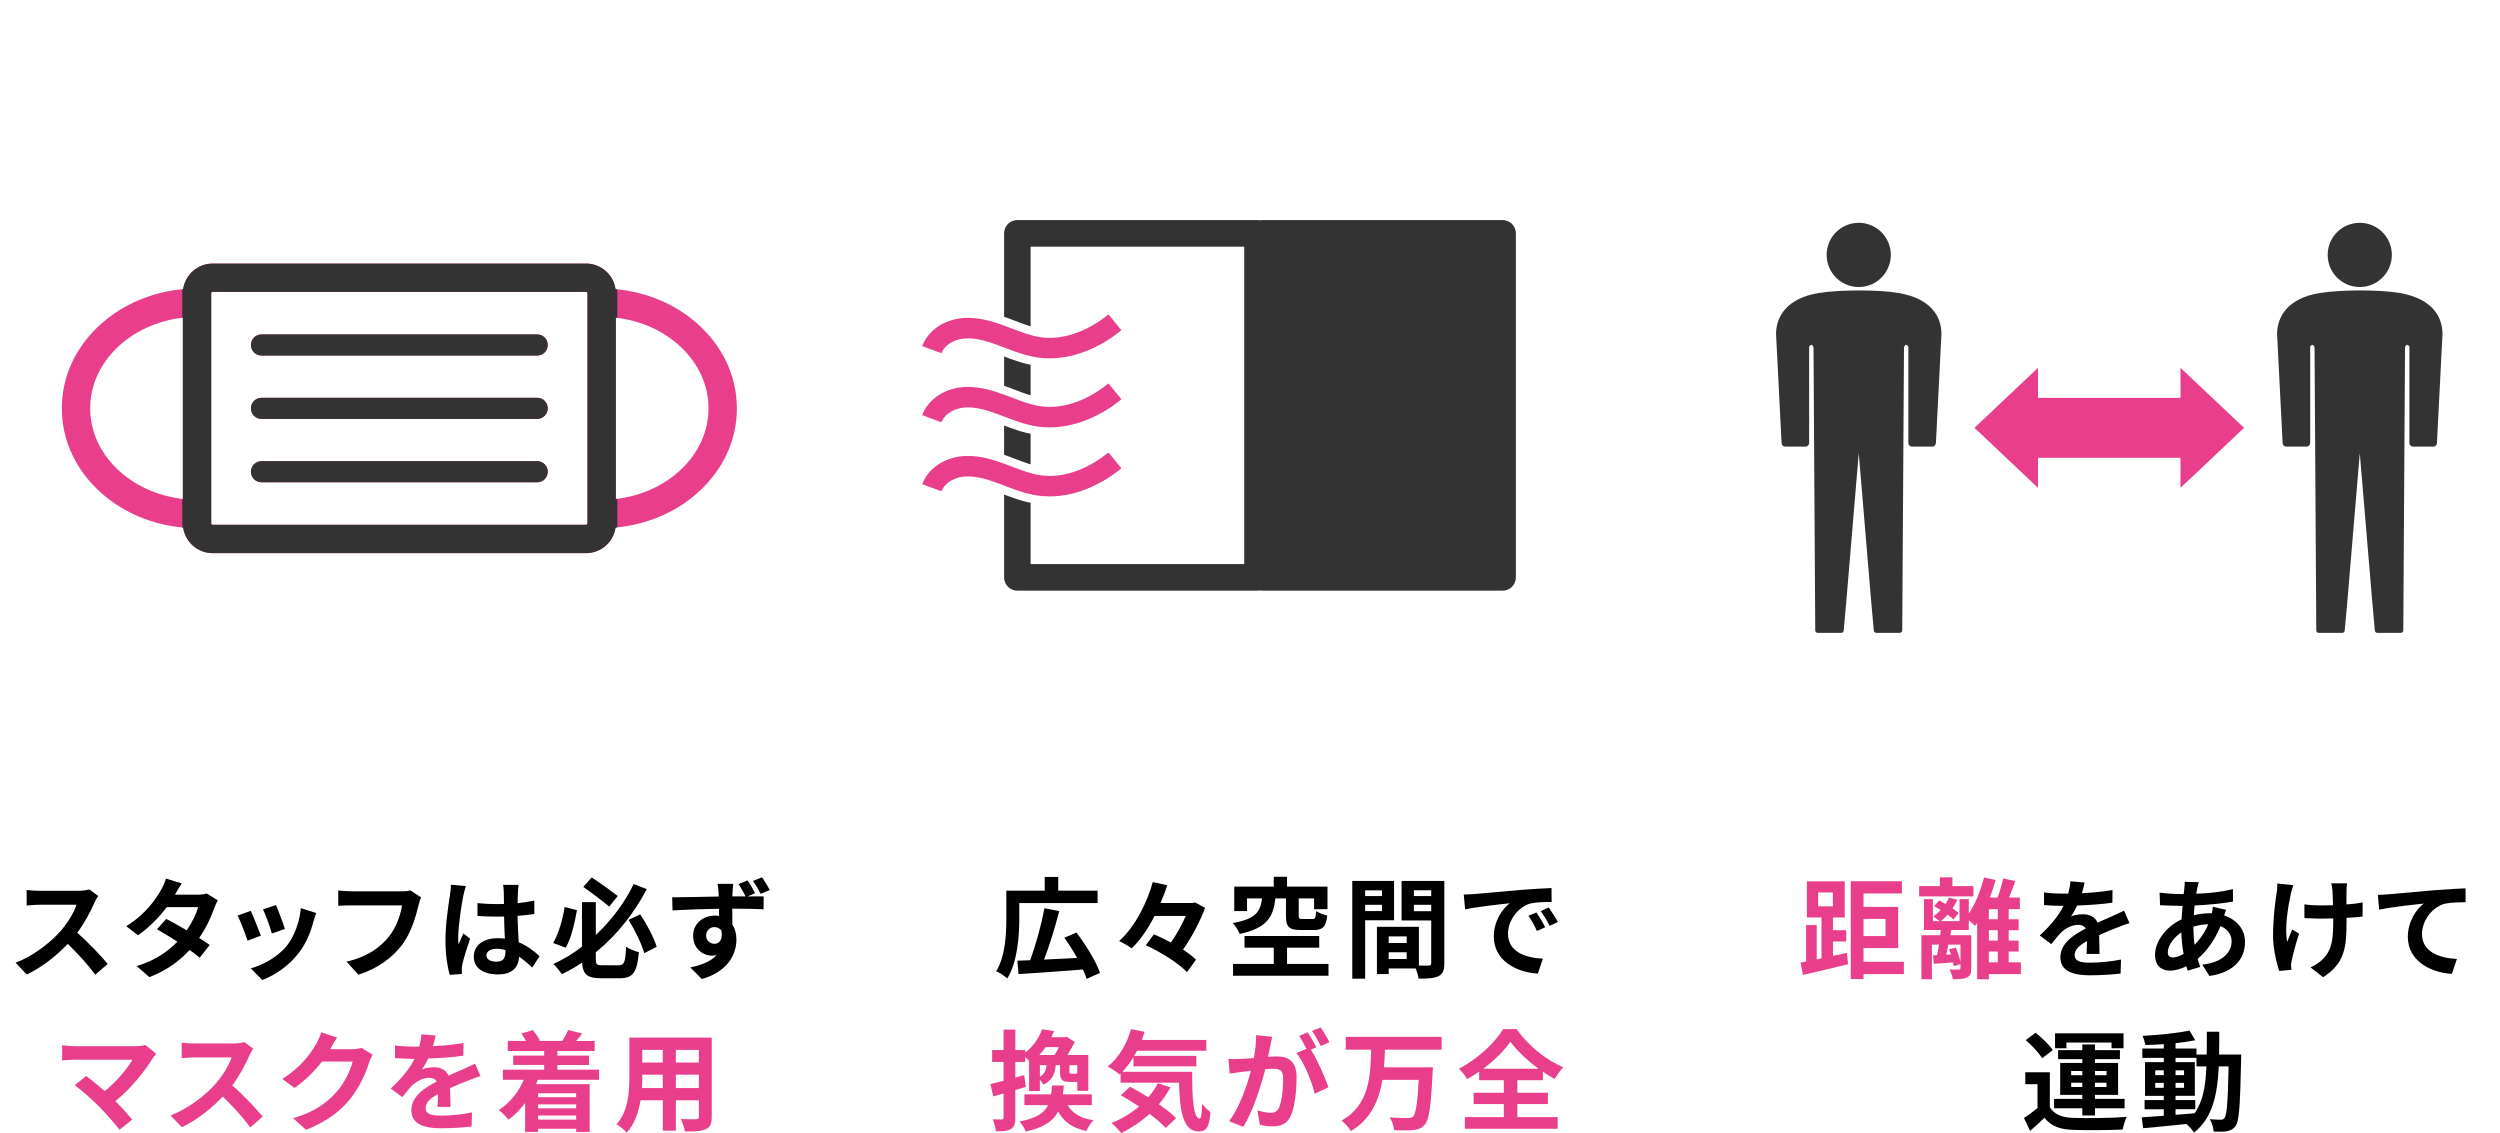<?xml version="1.0" encoding="UTF-8"?><svg id="_レイヤー_2" xmlns="http://www.w3.org/2000/svg" xmlns:xlink="http://www.w3.org/1999/xlink" viewBox="0 0 1195.31 541.75"><defs><style>.cls-1{fill:none;}.cls-2{clip-path:url(#clippath);}.cls-3{fill:#fff;}.cls-4{fill:#e83e8c;}.cls-5{fill:#333;}.cls-6{filter:url(#drop-shadow-1);}</style><filter id="drop-shadow-1" filterUnits="userSpaceOnUse"><feOffset dx="2" dy="5"/><feGaussianBlur result="blur" stdDeviation="13"/><feFlood flood-color="#595858" flood-opacity=".23"/><feComposite in2="blur" operator="in"/><feComposite in="SourceGraphic"/></filter><clipPath id="clippath"><rect class="cls-1" x="85.15" y="100.37" width="208" height="180"/></clipPath></defs><g id="_レイヤー_1-2"><g><g class="cls-6"><g><rect class="cls-3" y="1.39" width="377.64" height="377.64" rx="39.88" ry="39.88"/><path class="cls-4" d="m259.89,159.94c0,2.79-2.26,5.05-5.05,5.05H123.03c-2.79,0-5.05-2.26-5.05-5.05s2.26-5.05,5.05-5.05h131.81c2.79,0,5.05,2.26,5.05,5.05Zm-5.05,25.25H123.03c-2.79,0-5.05,2.26-5.05,5.05s2.26,5.05,5.05,5.05h131.81c2.79,0,5.05-2.26,5.05-5.05s-2.26-5.05-5.05-5.05Zm0,30.3H123.03c-2.79,0-5.05,2.26-5.05,5.05s2.26,5.05,5.05,5.05h131.81c2.79,0,5.05-2.26,5.05-5.05s-2.26-5.05-5.05-5.05Zm95.48-25.25c0,15.48-6.84,29.97-19.27,40.82-10.58,9.23-24.14,14.85-38.74,16.17-.98,6.91-6.93,12.24-14.1,12.24H99.67c-7.18,0-13.12-5.33-14.1-12.24-14.6-1.31-28.17-6.93-38.74-16.17-12.43-10.85-19.27-25.34-19.27-40.82s6.84-29.97,19.27-40.82c10.58-9.23,24.14-14.85,38.74-16.16.98-6.91,6.93-12.24,14.1-12.24h178.53c7.17,0,13.12,5.33,14.1,12.24,14.6,1.31,28.17,6.93,38.74,16.16,12.43,10.85,19.27,25.34,19.27,40.82Zm-264.89,43.34v-86.69c-24.98,2.85-44.32,21.2-44.32,43.34s19.34,40.5,44.32,43.34Zm193.46-98.33c0-.38-.31-.69-.69-.69H99.67c-.38,0-.69.31-.69.69v109.97c0,.38.31.69.69.69h178.53c.38,0,.69-.31.69-.69v-109.97Zm57.87,54.98c0-22.15-19.34-40.5-44.32-43.34v86.69c24.98-2.85,44.32-21.2,44.32-43.34Z"/><g class="cls-2"><path class="cls-5" d="m259.89,159.94c0,2.79-2.26,5.05-5.05,5.05H123.03c-2.79,0-5.05-2.26-5.05-5.05s2.26-5.05,5.05-5.05h131.81c2.79,0,5.05,2.26,5.05,5.05Zm-5.05,25.25H123.03c-2.79,0-5.05,2.26-5.05,5.05s2.26,5.05,5.05,5.05h131.81c2.79,0,5.05-2.26,5.05-5.05s-2.26-5.05-5.05-5.05Zm0,30.3H123.03c-2.79,0-5.05,2.26-5.05,5.05s2.26,5.05,5.05,5.05h131.81c2.79,0,5.05-2.26,5.05-5.05s-2.26-5.05-5.05-5.05Zm95.48-25.25c0,15.48-6.84,29.97-19.27,40.82-10.58,9.23-24.14,14.85-38.74,16.17-.98,6.91-6.93,12.24-14.1,12.24H99.67c-7.18,0-13.12-5.33-14.1-12.24-14.6-1.31-28.17-6.93-38.74-16.17-12.43-10.85-19.27-25.34-19.27-40.82s6.84-29.97,19.27-40.82c10.58-9.23,24.14-14.85,38.74-16.16.98-6.91,6.93-12.24,14.1-12.24h178.53c7.17,0,13.12,5.33,14.1,12.24,14.6,1.31,28.17,6.93,38.74,16.16,12.43,10.85,19.27,25.34,19.27,40.82Zm-264.89,43.34v-86.69c-24.98,2.85-44.32,21.2-44.32,43.34s19.34,40.5,44.32,43.34Zm193.46-98.33c0-.38-.31-.69-.69-.69H99.67c-.38,0-.69.31-.69.69v109.97c0,.38.31.69.69.69h178.53c.38,0,.69-.31.69-.69v-109.97Zm57.87,54.98c0-22.15-19.34-40.5-44.32-43.34v86.69c24.98-2.85,44.32-21.2,44.32-43.34Z"/></g></g><g><rect class="cls-3" x="408.83" y="0" width="377.64" height="377.64" rx="39.88" ry="39.88"/><g><path class="cls-5" d="m716.43,100.22h-114.83c-.4,0-.79.04-1.17.11-.38-.07-.77-.11-1.17-.11h-114.83c-3.51,0-6.35,2.84-6.35,6.35v164.49c0,3.51,2.84,6.35,6.35,6.35h114.83c.4,0,.79-.04,1.17-.11.38.07.77.11,1.17.11h114.83c3.51,0,6.35-2.84,6.35-6.35V106.57c0-3.51-2.84-6.35-6.35-6.35Zm-123.54,164.49h-102.13V112.93h102.13v151.78Z"/><path class="cls-5" d="m607.73,176.84h-6.14v23.96h6.14c2.63,0,4.75-2.13,4.75-4.75v-14.46c0-2.63-2.13-4.75-4.75-4.75Z"/></g><g><g><path class="cls-4" d="m499.83,168.33c-2.09,0-4.17-.15-6.17-.45-5.81-.86-11.04-2.87-16.11-4.8-1.08-.42-2.16-.83-3.24-1.23-4.33-1.6-8.96-3.08-13.44-3.08-.64,0-1.28.03-1.89.09-4.91.5-8.1,3.3-8.98,5.69l-.69,1.88-12.95-4.77.69-1.88c2.92-7.93,10.98-13.68,20.53-14.65,1.06-.11,2.14-.16,3.24-.16,6.72,0,13,1.99,18.27,3.93,1.06.39,2.12.8,3.18,1.2l.21.08c4.57,1.75,8.89,3.4,13.21,4.05,1.35.2,2.76.3,4.18.3,8.81,0,18.34-3.83,26.83-10.77l1.55-1.27,8.74,10.68-1.55,1.27c-10.95,8.96-23.59,13.89-35.61,13.89h0Z"/><path class="cls-3" d="m527.96,145.3l6.21,7.59c-10.64,8.71-22.87,13.44-34.34,13.44-1.99,0-3.95-.14-5.88-.43-5.59-.83-10.72-2.8-15.69-4.69-1.09-.42-2.18-.83-3.26-1.23-4.56-1.69-9.4-3.2-14.13-3.2-.7,0-1.4.03-2.09.1-5.8.59-9.53,3.93-10.65,6.99l-9.2-3.39c2.66-7.21,10.06-12.45,18.86-13.35,1.02-.1,2.03-.15,3.04-.15,6.31,0,12.36,1.88,17.57,3.81,1.12.42,2.25.84,3.37,1.27,4.68,1.79,9.1,3.48,13.63,4.15,1.46.22,2.96.33,4.48.33,9.2,0,19.21-3.96,28.09-11.22m.56-5.63l-3.1,2.53c-8.13,6.66-17.21,10.32-25.56,10.32-1.32,0-2.63-.09-3.89-.28-4.1-.61-8.32-2.22-12.79-3.93l-.05-.02c-1.12-.43-2.24-.86-3.36-1.27-5.43-2.01-11.93-4.06-18.96-4.06-1.16,0-2.32.06-3.44.17-10.31,1.05-19.03,7.31-22.21,15.95l-1.38,3.75,3.75,1.38,9.2,3.39,3.75,1.38,1.38-3.75c.56-1.52,2.97-3.95,7.3-4.39.54-.06,1.11-.08,1.68-.08,4.16,0,8.59,1.42,12.75,2.96,1.07.4,2.15.81,3.22,1.22,5.17,1.98,10.51,4.02,16.53,4.91,2.1.31,4.28.47,6.47.47,12.48,0,25.57-5.09,36.88-14.34l3.1-2.53-2.53-3.1-6.21-7.59-2.53-3.1h0Z"/></g><g><path class="cls-4" d="m499.83,201.33c-2.09,0-4.17-.15-6.17-.45-5.81-.86-11.04-2.87-16.11-4.8-1.08-.41-2.16-.83-3.24-1.23-4.33-1.6-8.96-3.08-13.44-3.08-.64,0-1.28.03-1.89.09-4.91.5-8.1,3.3-8.98,5.69l-.69,1.88-12.95-4.77.69-1.88c2.92-7.93,10.98-13.68,20.53-14.65,1.06-.11,2.15-.16,3.24-.16,6.71,0,13,1.99,18.26,3.93,1.06.39,2.12.8,3.18,1.2l.21.08c4.57,1.75,8.89,3.4,13.21,4.04,1.35.2,2.76.3,4.18.3,8.81,0,18.33-3.83,26.83-10.77l1.55-1.27,8.74,10.68-1.55,1.27c-10.95,8.96-23.59,13.89-35.61,13.89h0Z"/><path class="cls-3" d="m527.96,178.31l6.21,7.59c-10.64,8.71-22.87,13.44-34.34,13.44-1.99,0-3.95-.14-5.88-.43-5.59-.83-10.72-2.8-15.69-4.69-1.09-.42-2.18-.83-3.26-1.23-4.57-1.69-9.4-3.2-14.13-3.2-.7,0-1.39.03-2.09.1-5.8.59-9.53,3.93-10.65,6.99l-9.2-3.39c2.66-7.21,10.06-12.45,18.86-13.35,1.02-.1,2.03-.15,3.04-.15,6.31,0,12.36,1.89,17.57,3.81,1.12.42,2.25.84,3.37,1.27,4.68,1.79,9.1,3.48,13.63,4.15,1.46.22,2.96.33,4.48.33,9.2,0,19.21-3.96,28.09-11.23m.56-5.63l-3.1,2.53c-8.13,6.66-17.21,10.32-25.56,10.32-1.32,0-2.63-.09-3.89-.28-4.1-.61-8.32-2.22-12.79-3.93l-.05-.02c-1.12-.43-2.24-.86-3.36-1.27-5.43-2.01-11.93-4.06-18.96-4.06-1.16,0-2.32.06-3.45.17-10.31,1.05-19.03,7.31-22.21,15.95l-1.38,3.75,3.75,1.38,9.2,3.39,3.75,1.38,1.38-3.75c.56-1.52,2.97-3.95,7.3-4.39.54-.05,1.11-.08,1.68-.08,4.17,0,8.59,1.42,12.75,2.96,1.07.4,2.15.81,3.22,1.22,5.17,1.98,10.51,4.02,16.53,4.91,2.1.31,4.28.47,6.47.47,12.48,0,25.57-5.09,36.88-14.34l3.1-2.53-2.53-3.1-6.21-7.59-2.53-3.1h0Z"/></g><g><path class="cls-4" d="m499.83,234.34c-2.09,0-4.17-.15-6.18-.45-5.81-.87-11.05-2.87-16.11-4.8-1.08-.41-2.16-.83-3.24-1.23-4.33-1.6-8.95-3.08-13.44-3.08-.64,0-1.28.03-1.89.09-4.91.5-8.1,3.3-8.98,5.69l-.69,1.88-12.95-4.77.69-1.88c2.92-7.93,10.98-13.68,20.53-14.65,1.06-.11,2.15-.16,3.24-.16,6.71,0,13,1.99,18.27,3.93,1.13.42,2.26.85,3.39,1.28,4.57,1.75,8.89,3.4,13.21,4.04,1.35.2,2.76.3,4.18.3,8.81,0,18.33-3.83,26.82-10.77l1.55-1.27,8.74,10.68-1.55,1.27c-10.95,8.96-23.59,13.89-35.61,13.89Z"/><path class="cls-3" d="m527.96,211.31l6.21,7.59c-10.64,8.71-22.87,13.44-34.34,13.44h0c-1.98,0-3.94-.14-5.87-.43-5.59-.83-10.73-2.8-15.69-4.69-1.09-.42-2.17-.83-3.26-1.23-4.57-1.69-9.4-3.2-14.13-3.2-.7,0-1.39.03-2.09.1-5.8.59-9.53,3.93-10.65,6.99l-9.2-3.39c2.66-7.21,10.06-12.45,18.86-13.35,1.02-.1,2.03-.15,3.04-.15,6.31,0,12.36,1.89,17.57,3.81,1.12.42,2.25.84,3.37,1.27,4.68,1.79,9.1,3.48,13.63,4.15,1.47.22,2.96.33,4.48.33,9.2,0,19.21-3.96,28.09-11.23m.56-5.63l-3.1,2.53c-8.13,6.66-17.21,10.32-25.56,10.32-1.32,0-2.63-.1-3.89-.28-4.1-.61-8.32-2.23-12.79-3.93-1.14-.43-2.27-.87-3.41-1.29-5.43-2.01-11.93-4.06-18.96-4.06-1.16,0-2.32.06-3.44.17-10.31,1.05-19.03,7.31-22.21,15.95l-1.38,3.75,3.75,1.38,9.2,3.39,3.75,1.38,1.38-3.75c.56-1.52,2.97-3.95,7.3-4.39.54-.05,1.11-.08,1.68-.08,4.17,0,8.59,1.42,12.75,2.96,1.07.4,2.15.81,3.22,1.22,5.17,1.98,10.51,4.02,16.53,4.91,2.1.31,4.28.47,6.46.47,12.48,0,25.58-5.09,36.88-14.34l3.1-2.53-2.53-3.1-6.21-7.59-2.53-3.1h0Z"/></g></g></g><g><rect class="cls-3" x="817.67" y="1.85" width="377.64" height="377.64" rx="39.88" ry="39.88"/><path class="cls-5" d="m871.36,116.88c0-6.84,4.48-12.64,10.66-14.62,1.48-.47,3.05-.73,4.68-.73s3.21.26,4.68.73c6.19,1.98,10.66,7.77,10.66,14.62,0,4.44-1.88,8.43-4.89,11.24-2.74,2.55-6.41,4.11-10.45,4.11s-7.71-1.56-10.45-4.11c-3.01-2.8-4.89-6.8-4.89-11.24Z"/><path class="cls-5" d="m905.75,135.08c-9.79-1.68-28.31-1.56-38.09,0-15.5,2.47-20.49,11.5-20.49,19.62l2.65,52.19c.05.92.81,1.65,1.74,1.65h9.69c.96,0,1.74-.78,1.74-1.74v-46.12c.89-1,1.09-1.02,1.66-.45.26.26.43.63.43,1.03l.83,135.16c0,.64.52,1.16,1.16,1.16h11.28c.6,0,1.1-.46,1.16-1.06l1.36-15.22,5.84-69.63,5.84,69.63,1.36,15.22c.05.6.56,1.06,1.16,1.06h11.28c.64,0,1.16-.52,1.16-1.16l.83-135.16c0-.4.16-.77.43-1.03.57-.57.77-.56,1.66.45v46.12c0,.96.78,1.74,1.74,1.74h9.69c.93,0,1.69-.73,1.74-1.65l2.65-52.19c0-8.12-4.71-16.9-20.49-19.62Z"/><path class="cls-5" d="m1110.92,116.88c0-6.84,4.48-12.64,10.66-14.62,1.48-.47,3.05-.73,4.68-.73s3.21.26,4.68.73c6.19,1.98,10.66,7.77,10.66,14.62,0,4.44-1.88,8.43-4.89,11.24-2.74,2.55-6.41,4.11-10.45,4.11s-7.71-1.56-10.45-4.11c-3.01-2.8-4.89-6.8-4.89-11.24Z"/><path class="cls-5" d="m1145.31,135.08c-9.79-1.68-28.31-1.56-38.09,0-15.5,2.47-20.49,11.5-20.49,19.62l2.65,52.19c.05.92.81,1.65,1.74,1.65h9.69c.96,0,1.74-.78,1.74-1.74v-46.12c.89-1,1.09-1.02,1.66-.45.26.26.43.63.43,1.03l.83,135.16c0,.64.52,1.16,1.16,1.16h11.28c.6,0,1.1-.46,1.16-1.06l1.36-15.22,5.84-69.63,5.84,69.63,1.36,15.22c.05.6.56,1.06,1.16,1.06h11.28c.64,0,1.16-.52,1.16-1.16l.83-135.16c0-.4.16-.77.43-1.03.57-.57.77-.56,1.66.45v46.12c0,.96.78,1.74,1.74,1.74h9.69c.93,0,1.69-.73,1.74-1.65l2.65-52.19c0-8.12-4.71-16.9-20.49-19.62Z"/><polygon class="cls-4" points="1070.93 199.56 1040.55 170.87 1040.55 185.23 972.42 185.23 972.42 170.87 942.04 199.56 972.42 228.25 972.42 213.89 1040.55 213.89 1040.55 228.25 1070.93 199.56"/></g></g><g><path d="m46.95,428.4c-.42.57-1.36,2.19-1.82,3.23-1.77,4.07-4.69,9.65-8.19,14.34,5.16,4.48,11.47,11.16,14.55,14.91l-5.95,5.16c-3.39-4.69-8.24-10.01-13.14-14.75-5.53,5.84-12.46,11.26-19.6,14.65l-5.37-5.63c8.39-3.18,16.48-9.49,21.38-14.96,3.44-3.91,6.62-9.07,7.77-12.77h-17.68c-2.19,0-5.06.31-6.15.37v-7.4c1.41.21,4.59.36,6.15.36h18.35c2.29,0,4.38-.31,5.42-.68l4.28,3.18Z"/><path d="m104.15,430.48c-.57.99-1.25,2.4-1.72,3.7-1.36,4.01-3.75,9.28-7.2,14.29,1.93,1.2,3.7,2.4,5.01,3.34l-4.75,6.1c-1.25-1.09-2.92-2.35-4.85-3.7-4.64,5.06-10.79,9.75-19.24,12.98l-6.05-5.27c9.23-2.82,15.12-7.25,19.45-11.68-3.54-2.29-7.09-4.43-9.75-5.94l4.43-4.95c2.76,1.41,6.31,3.39,9.8,5.47,2.55-3.7,4.64-7.98,5.42-11.11h-14.96c-3.65,4.85-8.5,9.85-13.76,13.45l-5.63-4.33c9.18-5.63,14.03-12.77,16.63-17.31.78-1.25,1.88-3.65,2.35-5.47l7.56,2.35c-1.25,1.83-2.61,4.22-3.23,5.32l-.05.05h10.69c1.62,0,3.39-.21,4.54-.57l5.32,3.29Z"/><path d="m124.7,447.38l-6.36,2.4c-.88-2.82-3.49-9.75-4.74-12.04l6.26-2.24c1.3,2.66,3.8,8.97,4.85,11.89Zm26.49-10.84c-.62,1.67-.94,2.76-1.25,3.81-1.36,5.27-3.55,10.69-7.09,15.28-4.85,6.26-11.37,10.64-17.47,12.93l-5.47-5.58c5.74-1.51,12.98-5.47,17.31-10.9,3.54-4.43,6.05-11.37,6.62-17.88l7.35,2.35Zm-14.96,7.61l-6.26,2.19c-.62-2.56-2.92-8.86-4.22-11.58l6.21-2.03c.99,2.24,3.54,9.02,4.28,11.42Z"/><path d="m201.3,429.02c-.47,1.04-.88,2.5-1.15,3.65-1.2,5.11-3.49,13.19-7.82,18.98-4.74,6.26-11.68,11.42-20.96,14.39l-5.68-6.26c10.32-2.4,16.22-6.93,20.44-12.2,3.44-4.33,5.42-10.27,6.1-14.7h-24.3c-2.35,0-4.85.1-6.2.21v-7.35c1.56.16,4.54.42,6.26.42h24.09c1.04,0,2.71-.05,4.12-.42l5.11,3.29Z"/><path d="m222.78,423.65c-.42,1.04-1.04,3.65-1.25,4.59-.78,3.44-2.45,14.81-2.45,19.97,0,1.04.05,2.29.21,3.34.68-1.83,1.51-3.55,2.29-5.27l3.18,2.55c-1.46,4.22-3.13,9.49-3.7,12.3-.16.73-.31,1.83-.26,2.4,0,.52,0,1.41.05,2.14l-5.84.42c-1.04-3.6-2.03-9.49-2.03-16.48,0-7.82,1.51-17.57,2.14-21.53.21-1.46.47-3.44.47-5.06l7.2.63Zm31.7,38.95c-2.14-2.03-4.22-3.75-6.26-5.16-.31,4.9-3.13,8.45-10.12,8.45s-11.57-3.02-11.57-8.45,4.43-8.86,11.47-8.86c1.2,0,2.35.05,3.39.21-.16-3.18-.31-6.93-.37-10.58-1.25.05-2.5.05-3.7.05-3.03,0-5.95-.1-9.02-.31v-6.15c2.97.31,5.95.47,9.02.47,1.2,0,2.45,0,3.65-.05-.05-2.55-.05-4.64-.1-5.74,0-.78-.16-2.35-.31-3.39h7.4c-.16.99-.26,2.24-.31,3.34-.05,1.15-.16,3.08-.16,5.37,2.82-.31,5.53-.68,7.98-1.2v6.41c-2.5.36-5.21.68-8.03.89.11,5.01.37,9.12.57,12.62,4.33,1.77,7.56,4.43,9.96,6.67l-3.49,5.42Zm-12.83-8.39c-1.36-.37-2.76-.57-4.17-.57-2.92,0-4.9,1.2-4.9,3.13,0,2.08,2.09,3.02,4.8,3.02,3.18,0,4.28-1.67,4.28-4.69v-.89Z"/><path d="m275.86,435.18c-1.09,6.15-2.76,13.45-5.37,17.94l-6-2.24c2.55-4.48,4.54-11.11,5.47-17.21l5.89,1.51Zm20.02,26.33c2.66,0,3.08-1.51,3.49-8.86,1.51,1.09,4.28,2.19,6.1,2.61-.83,9.39-2.66,12.46-9.07,12.46h-9.12c-6.41,0-8.6-1.77-8.97-7.51-3.02,2.09-6.31,3.96-9.65,5.58-.94-1.41-2.81-3.7-4.07-4.9,4.85-2.19,9.44-5.01,13.66-8.24v-21.33h6.62v15.75c7.87-7.4,14.13-16.06,18.09-24.4l6.26,2.45c-5.68,10.9-13.87,21.64-24.35,30.19v3.18c0,2.66.42,3.02,3.08,3.02h7.92Zm-4.59-28.05c-3.02-2.5-8.34-6.57-12.41-9.38l4.01-4.54c4.22,2.71,9.49,6.57,12.46,8.86l-4.07,5.06Zm14.81,3.7c3.29,4.9,6.57,11.26,7.87,15.54l-5.94,3.02c-1.2-4.33-4.43-11-7.51-15.9l5.58-2.66Z"/><path d="m357.42,428.61c3.23,0,6.2-.05,7.71,0l-.05,6.15c-3.13-.16-7.98-.31-14.96-.31.05,2.61.05,5.42.05,7.67,1.3,1.93,1.93,4.43,1.93,7.14,0,6.78-3.96,15.28-16.53,18.82l-5.53-5.53c5.21-1.09,9.8-2.82,12.62-5.89-.73.16-1.51.26-2.35.26-3.96,0-8.91-3.18-8.91-9.44,0-5.89,4.69-9.7,10.32-9.7.73,0,1.41.05,2.09.16l-.05-3.44c-7.82.1-15.85.42-22.21.78l-.16-6.26c5.94,0,15.28-.26,22.26-.37,0-.63-.05-1.15-.05-1.56-.16-1.67-.31-3.6-.52-4.48h7.51c-.16.83-.31,3.6-.36,4.43,0,.42-.05.94-.05,1.56h6.31c-1.04-2.03-2.14-4.07-3.39-5.89l4.28-1.77c1.3,1.83,2.71,4.22,3.65,6.1l-3.6,1.56Zm-15.8,22.63c2.14,0,4.01-1.67,3.34-6.2-.73-1.2-1.98-1.77-3.39-1.77-1.93,0-3.96,1.36-3.96,4.07,0,2.4,1.93,3.91,4.02,3.91Zm22.05-23.88c-1.04-2.08-2.29-4.28-3.65-6.15l4.33-1.77c1.3,1.93,2.71,4.17,3.7,6.1l-4.38,1.82Z"/><path class="cls-4" d="m74.72,503.9c-.73.83-1.41,1.51-1.77,2.19-3.75,6.1-10.43,14.44-17.78,20.39,2.97,2.97,6.05,6.36,8.08,8.81l-6.1,4.85c-2.19-2.92-6.57-7.77-9.96-11.26-3.03-3.08-8.34-7.77-11.47-10.01l5.53-4.43c2.09,1.56,5.53,4.38,8.81,7.25,5.89-4.69,10.79-10.74,13.24-15.02h-27.58c-2.09,0-4.9.26-6,.36v-7.3c1.36.21,4.22.47,6,.47h28.94c1.98,0,3.75-.21,4.85-.57l5.21,4.28Z"/><path class="cls-4" d="m121.07,501.4c-.42.57-1.36,2.19-1.82,3.23-1.77,4.07-4.69,9.65-8.19,14.34,5.16,4.48,11.47,11.16,14.55,14.91l-5.95,5.16c-3.39-4.69-8.24-10.01-13.14-14.75-5.53,5.84-12.46,11.26-19.6,14.65l-5.37-5.63c8.39-3.18,16.48-9.49,21.38-14.96,3.44-3.91,6.62-9.07,7.77-12.77h-17.68c-2.19,0-5.06.31-6.15.37v-7.4c1.41.21,4.59.36,6.15.36h18.35c2.29,0,4.38-.31,5.42-.68l4.28,3.18Z"/><path class="cls-4" d="m178.17,504.32c-.57.99-1.3,2.45-1.72,3.75-1.41,4.64-4.38,11.58-9.07,17.42-4.95,6.05-11.26,10.79-21.06,14.7l-6.15-5.53c10.69-3.18,16.48-7.72,21.01-12.88,3.54-4.07,6.57-10.32,7.4-14.23h-14.65c-3.49,4.54-8.03,9.12-13.14,12.62l-5.84-4.33c9.12-5.58,13.66-12.3,16.27-16.79.78-1.3,1.88-3.7,2.35-5.47l7.61,2.5c-1.25,1.83-2.55,4.17-3.18,5.32l-.16.26h10.48c1.62,0,3.34-.26,4.54-.63l5.32,3.29Z"/><path class="cls-4" d="m209.2,529.24c.11-1.51.16-3.91.21-6.15-3.81,2.08-5.89,4.12-5.89,6.67,0,2.87,2.45,3.65,7.51,3.65,4.38,0,10.11-.57,14.65-1.51l-.21,6.73c-3.44.42-9.75.83-14.6.83-8.08,0-14.18-1.93-14.18-8.6s6.26-10.74,12.15-13.76c-.83-1.3-2.19-1.77-3.6-1.77-2.92,0-6.1,1.67-8.08,3.55-1.56,1.56-3.03,3.44-4.8,5.68l-5.53-4.12c5.42-5.01,9.07-9.59,11.37-14.18h-.62c-2.09,0-5.89-.1-8.71-.36v-6.05c2.61.42,6.46.57,9.07.57h2.5c.63-2.35.99-4.43,1.04-5.89l6.78.57c-.26,1.25-.63,3.02-1.25,5.11,4.85-.26,10.06-.68,14.6-1.51l-.05,6.05c-4.95.73-11.31,1.15-16.84,1.36-.83,1.83-1.88,3.7-2.97,5.21,1.36-.68,4.12-1.04,5.84-1.04,3.13,0,5.73,1.36,6.88,4.01,2.66-1.25,4.85-2.14,6.99-3.08,1.98-.89,3.8-1.77,5.68-2.66l2.61,6c-1.67.42-4.38,1.46-6.15,2.19-2.29.89-5.21,2.03-8.39,3.49.05,2.87.16,6.67.21,9.02h-6.21Z"/><path class="cls-4" d="m257.12,516.26c-.26.73-.52,1.41-.83,2.09h25.65v22.84h-6.46v-1.51h-18.2v1.51h-6.21v-13.82c-2.35,3.13-5.06,5.84-7.93,7.98-.99-1.25-3.28-3.6-4.64-4.64,5.16-3.23,9.38-8.45,11.94-14.44h-10.01v-4.85h19.76v-2.24h-14.81v-4.48h14.81v-2.19h-17.41v-4.8h8.71c-.63-1.2-1.41-2.45-2.24-3.49l5.47-1.72c1.36,1.46,2.76,3.6,3.34,5.11l-.26.1h11.47l-.37-.1c.99-1.51,2.19-3.65,2.71-5.11l6.78,1.62c-1.04,1.36-2.03,2.56-2.92,3.6h8.86v4.8h-17.83v2.19h15.12v4.48h-15.12v2.24h19.92v4.85h-29.3Zm.16,6.47v1.88h18.2v-1.88h-18.2Zm18.2,5.32h-18.2v1.88h18.2v-1.88Zm0,7.25v-1.93h-18.2v1.93h18.2Z"/><path class="cls-4" d="m340.29,533.93c0,3.34-.73,5-2.81,5.94-2.14,1.04-5.32,1.15-10.01,1.1-.21-1.67-1.2-4.33-1.98-5.94,2.92.16,6.36.1,7.3.1.99,0,1.36-.31,1.36-1.25v-7.82h-11v14.55h-6.26v-14.55h-10.64c-.94,5.68-2.81,11.42-6.57,15.49-.99-1.15-3.49-3.29-4.9-4.01,5.68-6.26,6.15-15.54,6.15-22.84v-18.61h39.37v37.85Zm-23.41-13.71v-6.41h-9.8v.94c0,1.67-.05,3.55-.16,5.47h9.96Zm-9.8-18.25v6.05h9.8v-6.05h-9.8Zm27.06,0h-11v6.05h11v-6.05Zm0,18.25v-6.41h-11v6.41h11Z"/></g><g><path d="m487.36,438.98c0,8.24-.83,20.96-5.74,28.83-1.15-1.04-3.86-2.87-5.32-3.44,4.48-7.35,4.85-18.04,4.85-25.39v-13.14h18.35v-6.57h6.46v6.57h18.82v5.94h-37.44v7.2Zm32.17,29.04c-.42-1.36-.99-2.87-1.77-4.48-11,.89-22.68,1.72-30.76,2.19l-.57-6.41c1.83-.05,3.86-.16,6.1-.21,2.61-6.99,5.42-17,6.83-24.87l7.09,1.41c-2.03,7.87-4.74,16.58-7.25,23.15,4.95-.21,10.43-.47,15.8-.78-1.82-3.34-4.01-6.73-6.1-9.65l5.79-2.5c4.48,5.94,9.38,13.82,11.26,19.29l-6.41,2.87Z"/><path d="m576.16,434.03c-2.24,6.36-6.31,13.97-10.53,20.02,2.45,1.62,4.64,3.23,6.21,4.8l-4.33,5.94c-3.91-4.17-12.56-9.59-19.66-12.88l3.86-5.21c2.55,1.09,5.37,2.45,8.13,3.91,2.76-3.86,5.32-8.55,7.09-12.67h-14.91c-3.03,5.89-6.67,11.42-10.95,15.49-1.46-1.09-4.22-2.71-6-3.49,7.82-6.93,13.5-18.77,16.11-28.21l6.93,1.56c-.94,2.76-1.98,5.58-3.23,8.45h15.33l1.15-.26,4.8,2.55Z"/><path d="m609.79,429.54c-.94,8.66-3.8,14.13-17.05,17-.52-1.46-2.09-3.96-3.34-5.21,11.37-1.98,13.19-5.63,14.03-11.78h-7.2v6.05h-6.1v-11.68h18.88v-4.69h6.36v4.69h19.34v10.79h-6.41v-5.16h-7.35v8.24c0,1.41.31,1.62,1.93,1.62h4.64c1.3,0,1.56-.52,1.77-3.81,1.15.89,3.7,1.77,5.32,2.14-.62,5.47-2.29,6.93-6.46,6.93h-6.21c-5.84,0-7.09-1.67-7.09-6.83v-8.29h-5.06Zm25.39,31.34v5.63h-45.62v-5.63h19.45v-7.77h-13.97v-5.58h35.71v5.58h-15.38v7.77h19.81Z"/><path d="m652.71,440.02v27.89h-6.15v-46.72h19.97v18.82h-13.82Zm0-14.34v2.76h8.03v-2.76h-8.03Zm8.03,9.91v-2.97h-8.03v2.97h8.03Zm29.82,24.97c0,3.34-.68,5.16-2.76,6.15-2.03,1.04-5.06,1.2-9.54,1.2-.16-1.3-.73-3.23-1.36-4.85h-12.93v2.66h-5.63v-22.58h20.07v18.51c2.03.05,3.96.05,4.64,0,.94,0,1.25-.31,1.25-1.15v-20.39h-14.18v-18.93h20.44v39.37Zm-26.59-12.83v3.13h8.6v-3.13h-8.6Zm8.6,10.79v-3.23h-8.6v3.23h8.6Zm3.44-32.85v2.76h8.29v-2.76h-8.29Zm8.29,10.01v-3.08h-8.29v3.08h8.29Z"/><path d="m704.9,427.46c4.33-.37,12.88-1.15,22.32-1.98,5.32-.42,10.95-.73,14.6-.89l.05,6.67c-2.76,0-7.2.05-9.96.68-6.26,1.67-10.9,8.34-10.9,14.44,0,8.5,7.92,11.57,16.68,11.99l-2.4,7.14c-10.84-.68-21.06-6.52-21.06-17.73,0-7.46,4.12-13.29,7.61-15.9-4.48.47-15.33,1.62-21.32,2.92l-.68-7.09c2.08-.05,4.07-.16,5.06-.26Zm33.89,15.9l-3.96,1.77c-1.3-2.87-2.4-4.9-4.07-7.25l3.86-1.62c1.25,1.88,3.18,5,4.17,7.09Zm6.05-2.55l-3.91,1.88c-1.41-2.82-2.61-4.75-4.28-7.04l3.81-1.77c1.3,1.83,3.29,4.9,4.38,6.93Z"/><path class="cls-4" d="m490.46,519.64c-1.67.52-3.34,1.04-5,1.51v13.19c0,2.87-.47,4.43-2.03,5.42-1.62.99-3.81,1.2-7.25,1.15-.16-1.51-.83-4.07-1.51-5.74,1.82.1,3.65.1,4.28.05.62,0,.89-.21.89-.89v-11.52c-1.72.52-3.44.99-4.95,1.41l-1.36-5.94c1.77-.36,3.96-.94,6.31-1.51v-9.02h-5.47v-5.68h5.47v-9.8h5.63v9.8h4.74v1.15c4.17-3.18,6.67-7.3,8.03-11.11l5.74.89c-.42.99-.84,1.98-1.3,2.92h6.41l.88-.21,3.91,2.45c-.94,1.98-2.24,4.22-3.55,6.26h10.01v17.15h-5.27v-4.28h-3.6c-3.81,0-4.64-1.15-4.64-4.9v-3.13h-2.03c-.47,4.28-1.77,7.4-5.95,9.33-.37-.68-.99-1.56-1.67-2.35v5.42h-5.16v-14.44c-.52-.63-1.2-1.25-1.82-1.83v2.35h-4.74v7.51l4.22-1.2.78,5.58Zm20.02,8.76c2.29,3.91,6.15,6.31,12.36,7.2-1.25,1.2-2.76,3.55-3.44,5.16-6.78-1.46-10.84-4.48-13.45-9.33-2.35,4.54-6.83,7.66-15.49,9.59-.52-1.46-1.93-3.6-3.02-4.8,8.08-1.56,11.84-4.01,13.66-7.82h-11.31v-5.16h12.78c.21-1.3.31-2.71.42-4.22h5.63c-.1,1.46-.21,2.87-.42,4.22h13.82v5.16h-11.52Zm-10.53-27.74c-.89,1.3-1.93,2.56-3.02,3.75h7.35c.68-1.15,1.41-2.45,1.98-3.75h-6.31Zm-2.76,14.18c2.19-1.3,2.92-3.08,3.23-5.58h-3.23v5.58Zm17.88-5.58h-3.75v3.13c0,.89.1.99.83.99h2.03c.57,0,.78-.05.89-.37v-3.75Z"/><path class="cls-4" d="m570.03,512.45c-.1,12.51.57,22.37,3.6,22.37.78-.05.99-2.76,1.1-6.99,1.2,1.41,2.76,2.97,4.01,3.86-.47,6.52-1.56,9.28-5.58,9.28-7.61,0-9.12-9.96-9.44-23.31h-27.95v-4.33l-.47.42c-1.2-1.04-4.12-3.02-5.63-3.91,5.16-3.91,9.07-10.64,11.11-17.83l6.46,1.36c-.42,1.3-.83,2.61-1.3,3.86h30.81v5.16h-33.11c-.42.83-.89,1.67-1.36,2.45h29.72v5h-30.08v-4.38c-1.62,2.66-3.39,5.01-5.27,6.99h33.37Zm-10.43,7.46c-1.56,2.87-3.39,5.58-5.53,8.08,3.29,2.24,6.21,4.59,8.24,6.62l-4.95,4.69c-1.82-2.03-4.59-4.33-7.72-6.73-4.12,3.75-8.76,6.83-13.56,9.18-.99-1.3-3.28-3.7-4.64-4.85,4.85-1.88,9.33-4.59,13.19-7.87-2.97-1.98-6-3.81-8.76-5.37l4.43-4.07c2.71,1.41,5.73,3.18,8.71,5.06,1.82-2.09,3.34-4.33,4.59-6.73l6,1.98Z"/><path class="cls-4" d="m608.25,495.71c-.31,1.36-.63,2.97-.89,4.28-.31,1.56-.73,3.44-1.1,5.32,1.72-.1,3.29-.21,4.33-.21,5.47,0,9.33,2.45,9.33,9.85,0,6.1-.73,14.34-2.92,18.82-1.72,3.6-4.54,4.75-8.5,4.75-1.93,0-4.43-.31-6.15-.73l-1.15-6.83c1.98.57,5.01,1.1,6.36,1.1,1.72,0,3.02-.52,3.86-2.24,1.41-2.87,2.09-9.02,2.09-14.13,0-4.12-1.77-4.69-5.01-4.69-.83,0-2.09.1-3.54.21-2.03,7.82-5.79,19.97-10.53,27.58l-6.72-2.71c5-6.78,8.55-17.1,10.38-24.14-1.82.21-3.44.42-4.43.57-1.46.16-4.12.52-5.74.78l-.57-6.99c1.88.16,3.6.05,5.47,0,1.62-.05,4.07-.21,6.67-.42.73-3.96,1.15-7.72,1.09-10.95l7.67.78Zm18.51,6.15c3.03,4.75,6.88,13.45,8.39,17.99l-6.57,3.08c-1.36-5.74-5.01-14.86-8.71-19.45l4.8-2.03c-1.04-1.98-2.35-4.48-3.55-6.15l4.12-1.72c1.3,1.93,3.13,5.21,4.17,7.14l-2.66,1.15Zm4.75-1.72c-1.1-2.19-2.76-5.27-4.22-7.2l4.12-1.72c1.41,1.98,3.34,5.27,4.22,7.09l-4.12,1.83Z"/><path class="cls-4" d="m662.17,501.86c-.11,2.76-.21,5.63-.47,8.45h23.41s-.05,1.98-.16,2.76c-.78,16.01-1.67,22.32-3.7,24.61-1.56,1.82-3.23,2.35-5.58,2.61-2.03.26-5.63.21-9.07.05-.16-1.77-1.04-4.38-2.19-6.1,3.6.31,7.14.31,8.71.31,1.09,0,1.77-.1,2.45-.68,1.36-1.3,2.19-6.41,2.76-17.57h-17.36c-1.62,9.65-5.37,18.67-15.07,24.5-.94-1.67-2.87-3.81-4.48-5,13.4-7.51,13.82-21.38,14.18-33.94h-12.15v-6.1h45.83v6.1h-27.11Z"/><path class="cls-4" d="m725.47,534.09h19.29v5.58h-44.37v-5.58h18.62v-6.21h-14.44v-5.42h14.44v-6h-11.78v-4.12c-1.88,1.3-3.81,2.5-5.79,3.6-.78-1.46-2.5-3.7-3.91-5.01,8.92-4.48,17.31-12.51,21.17-18.87h6.41c5.58,7.92,14.08,14.76,22.32,18.25-1.62,1.67-2.97,3.65-4.12,5.58-1.88-1.04-3.75-2.19-5.63-3.49v4.07h-12.2v6h14.6v5.42h-14.6v6.21Zm10.17-23.1c-5.42-3.96-10.43-8.71-13.45-12.93-2.97,4.22-7.61,8.92-13.04,12.93h26.49Z"/></g><g><path class="cls-4" d="m883.07,455.59l.52,5.42c-7.46,1.88-15.59,3.76-21.59,5.11l-1.1-5.89c.83-.16,1.72-.31,2.66-.52v-17.41h5.06v16.42l2.29-.52v-19.55h-6.99v-17.26h18.09v17.26h-5.63v6.1h6.36v5.42h-6.36v6.88l6.67-1.46Zm-13.77-22.26h7.04v-6.62h-7.04v6.62Zm40.98,32.38h-19.29v2.4h-6.1v-46.77h24.45v5.84h-18.35v6.46h16.58v19.66h-16.58v6.57h19.29v5.84Zm-19.29-26.33v8.19h10.53v-8.19h-10.53Z"/><path class="cls-4" d="m943.56,428.58h-25.97v-4.9h9.91v-4.22h5.99v4.22h10.06v4.9Zm22.68,37.18h-15.33v2.45h-5.58v-26.96c-.31.52-.68.99-.99,1.46-.68-.68-1.88-1.77-3.02-2.71v4.64h-8.39l-.42,2.5h10.01v15.8c0,2.35-.42,3.6-2.09,4.43-1.51.73-3.7.78-6.73.78-.21-1.41-.94-3.34-1.56-4.64,1.83.1,3.81.05,4.38.05.62,0,.83-.16.83-.68v-1.93l-3.23.99c-.05-.52-.16-1.15-.31-1.82-3.23.26-6.31.52-9.18.68l-.42-4.02,1.93-.1c.37-1.51.63-3.29.94-5.06h-3.39v16.58h-5.01v-21.06h8.97c.1-.89.21-1.72.31-2.5h-8.08v-14.76h4.28v10.53h3.23c-.83-.68-2.14-1.67-2.97-2.24,1.25-.89,2.45-1.93,3.49-3.08-1.04-.68-2.14-1.3-3.13-1.88l2.4-2.71c.94.52,1.98,1.09,3.03,1.72.62-.99,1.2-1.98,1.67-3.03l3.96.94c-.63,1.46-1.41,2.87-2.29,4.17,1.15.78,2.19,1.56,2.92,2.24l-2.5,3.08c-.68-.68-1.67-1.51-2.76-2.29-.99,1.15-2.09,2.19-3.18,3.08h8.87v-10.53h4.43v6.94c3.13-4.64,5.68-11.05,7.3-17.31l5.53,1.25c-.78,2.81-1.72,5.68-2.82,8.39h3.75c1.04-2.82,2.09-6.41,2.66-9.18l5.84,1.3c-.99,2.66-2.03,5.47-3.03,7.87h5.16v5.53h-5.32v4.85h4.75v5.21h-4.75v5h4.75v5.21h-4.75v5.16h5.84v5.63Zm-34.67-14.13c-.31,1.72-.68,3.39-1.04,4.85l2.24-.1c-.26-.89-.57-1.72-.89-2.5l3.23-.83c.94,2.19,1.82,4.9,2.24,6.94v-8.34h-5.79Zm23.62-16.95h-4.28v4.85h4.28v-4.85Zm0,10.06h-4.28v5h4.28v-5Zm-4.28,15.38h4.28v-5.16h-4.28v5.16Z"/><path d="m997.63,456.11c.1-1.51.16-3.91.21-6.15-3.8,2.09-5.89,4.12-5.89,6.67,0,2.87,2.45,3.65,7.51,3.65,4.38,0,10.12-.57,14.65-1.51l-.21,6.72c-3.44.42-9.75.83-14.6.83-8.08,0-14.18-1.93-14.18-8.6s6.26-10.74,12.15-13.77c-.83-1.3-2.19-1.77-3.6-1.77-2.92,0-6.1,1.67-8.08,3.55-1.56,1.56-3.02,3.44-4.8,5.68l-5.53-4.12c5.42-5.01,9.07-9.59,11.37-14.18h-.62c-2.09,0-5.89-.1-8.71-.36v-6.05c2.61.42,6.46.57,9.07.57h2.5c.62-2.35.99-4.43,1.04-5.89l6.78.57c-.26,1.25-.62,3.02-1.25,5.11,4.85-.26,10.06-.68,14.6-1.51l-.05,6.05c-4.95.73-11.31,1.15-16.84,1.36-.83,1.83-1.88,3.7-2.97,5.21,1.36-.68,4.12-1.04,5.84-1.04,3.13,0,5.74,1.36,6.88,4.02,2.66-1.25,4.85-2.14,6.99-3.08,1.98-.89,3.81-1.77,5.68-2.66l2.61,6c-1.67.42-4.38,1.46-6.15,2.19-2.29.89-5.21,2.03-8.39,3.49.05,2.87.16,6.67.21,9.02h-6.2Z"/><path d="m1064.37,435.04c-.26.57-.63,1.67-.94,2.66,6,1.98,9.96,6.62,9.96,12.67,0,7.25-4.33,14.39-17,16.27l-3.44-5.42c9.96-1.09,14.03-6.1,14.03-11.16,0-3.13-1.82-5.89-5.32-7.25-2.87,7.04-6.99,12.41-10.9,15.64.37,1.36.78,2.61,1.2,3.86l-5.94,1.77c-.21-.63-.47-1.36-.68-2.09-2.5,1.25-5.27,2.09-7.98,2.09-3.8,0-6.99-2.29-6.99-7.56,0-6.57,5.47-13.56,12.67-16.95.16-2.19.31-4.38.52-6.47h-1.67c-2.71,0-6.73-.21-9.12-.31l-.21-6c1.82.26,6.36.68,9.54.68h1.98l.31-2.76c.11-.94.21-2.19.16-3.08l6.78.16c-.37,1.04-.57,1.98-.73,2.76-.21.84-.37,1.77-.52,2.76,6.26-.21,11.84-.83,17.52-2.19l.05,5.94c-5.06.94-11.99,1.56-18.35,1.88-.16,1.51-.31,3.08-.37,4.64,2.45-.57,5.16-.94,7.72-.94h.89c.21-1.04.42-2.35.47-3.08l6.36,1.46Zm-20.34,21.06c-.57-3.23-.99-6.78-1.09-10.32-3.86,2.61-6.46,6.57-6.46,9.49,0,1.62.73,2.5,2.4,2.5,1.46,0,3.23-.57,5.16-1.67Zm4.69-12.93c0,3.18.21,6,.57,8.55,2.5-2.5,4.8-5.63,6.52-9.8-2.71.05-5.11.52-7.09,1.15v.11Z"/><path d="m1096.49,423.21c-.42,1.25-.99,3.08-1.2,4.17-1.25,5.73-3.08,16.53-1.72,22.94.68-1.56,1.56-4.07,2.4-5.94l3.29,2.03c-1.51,4.48-2.87,9.7-3.49,12.62-.21.78-.37,1.93-.37,2.5.05.52.11,1.41.16,2.14l-5.79.57c-1.09-3.13-2.97-10.32-2.97-16.74,0-8.45,1.04-16.42,1.72-20.59.26-1.46.31-3.18.31-4.48l7.66.78Zm33.11,15.02c-2.09.26-4.75.47-7.67.62v2.14c0,12.2-.94,19.66-11.21,26.23l-6-4.69c1.98-.89,4.59-2.5,6.05-4.12,3.96-4.12,4.8-8.71,4.8-17.42v-1.88c-1.93.05-3.91.11-5.79.11-2.24,0-5.42-.16-7.98-.26v-6.57c2.55.37,5.06.52,7.82.52,1.88,0,3.86-.05,5.84-.11-.05-2.87-.16-5.53-.26-6.93-.11-1.1-.31-2.66-.57-3.54h7.56c-.21,1.15-.21,2.35-.26,3.49-.05,1.15-.05,3.81-.05,6.62,2.92-.21,5.63-.52,7.77-.94l-.05,6.73Z"/><path d="m1141.96,427.59c4.28-.42,12.83-1.15,22.26-1.98,5.32-.42,11-.73,14.6-.88l.05,6.67c-2.76,0-7.2.05-9.96.68-6.21,1.67-10.9,8.34-10.9,14.44,0,8.5,7.98,11.52,16.69,11.99l-2.4,7.14c-10.85-.73-21.06-6.57-21.06-17.73,0-7.46,4.17-13.29,7.61-15.9-4.43.47-15.33,1.62-21.32,2.92l-.62-7.09c2.03-.05,4.01-.16,5.06-.26Z"/><path d="m980.06,529.32c2.03,3.49,5.68,4.95,11,5.16,6.26.26,18.56.1,25.76-.47-.73,1.46-1.62,4.33-1.93,6.05-6.47.31-17.52.42-23.88.16-6.21-.26-10.38-1.77-13.5-5.79-2.09,2.03-4.22,4.02-6.88,6.26l-2.92-6.15c2.04-1.3,4.38-3.02,6.47-4.8v-11.37h-5.84v-5.68h11.73v16.63Zm-3.7-23.36c-1.46-2.55-4.9-6.15-7.82-8.65l4.74-3.54c2.92,2.35,6.52,5.79,8.19,8.29l-5.11,3.91Zm19.24,23.93h-13.5v-4.48h13.5v-1.93h-10.58v-15.28h10.58v-1.82h-11.57v-4.28h11.57v-2.71h6.05v2.71h11.94v4.28h-11.94v1.82h11.05v15.28h-11.05v1.93h14.18v4.48h-14.18v3.44h-6.05v-3.44Zm-7.61-28.68h-5.42v-7.14h32.74v7.14h-5.73v-2.76h-21.59v2.76Zm2.29,12.88h5.32v-2.03h-5.32v2.03Zm5.32,5.63v-2.03h-5.32v2.03h5.32Zm6.05-7.66v2.03h5.53v-2.03h-5.53Zm5.53,5.63h-5.53v2.03h5.53v-2.03Z"/><path d="m1071.57,504.19s-.05,2.03-.05,2.76c-.47,21.32-.88,28.88-2.55,31.28-1.2,1.72-2.4,2.24-4.12,2.61-1.56.31-3.96.26-6.46.21-.1-1.72-.78-4.22-1.82-5.94,2.29.21,4.28.26,5.27.26.78,0,1.3-.21,1.77-.89,1.09-1.41,1.62-7.77,1.93-24.61h-4.69c-.68,13.97-3.08,24.71-11.84,31.65-.78-1.25-2.29-2.97-3.65-4.12-7.51.78-15.02,1.56-20.65,2.03l-.73-5.21c2.92-.21,6.57-.47,10.58-.73v-3.13h-9.18v-4.38h9.18v-2.03h-8.97v-16.11h8.97v-2.03h-10.27v-4.48h10.27v-2.09c-3.02.21-6,.37-8.81.42-.21-1.25-.78-3.18-1.36-4.38,7.72-.42,16.74-1.3,22.47-2.55l2.71,4.64c-2.76.57-6,1.04-9.39,1.41v2.56h10.01v2.87h4.9c.05-3.44.05-7.04.05-10.9h5.94c0,3.81,0,7.46-.1,10.9h10.58Zm-41.09,9.85h4.07v-2.29h-4.07v2.29Zm4.07,6.05v-2.35h-4.07v2.35h4.07Zm5.63,12.93c2.97-.21,6.05-.47,9.07-.73,4.07-5.63,5.32-13.09,5.68-22.42h-4.74v-4.07h-10.01v2.03h9.23v16.11h-9.23v2.03h9.44v4.38h-9.44v2.66Zm4.07-18.98v-2.29h-4.07v2.29h4.07Zm-4.07,3.7v2.35h4.07v-2.35h-4.07Z"/></g></g></g></svg>